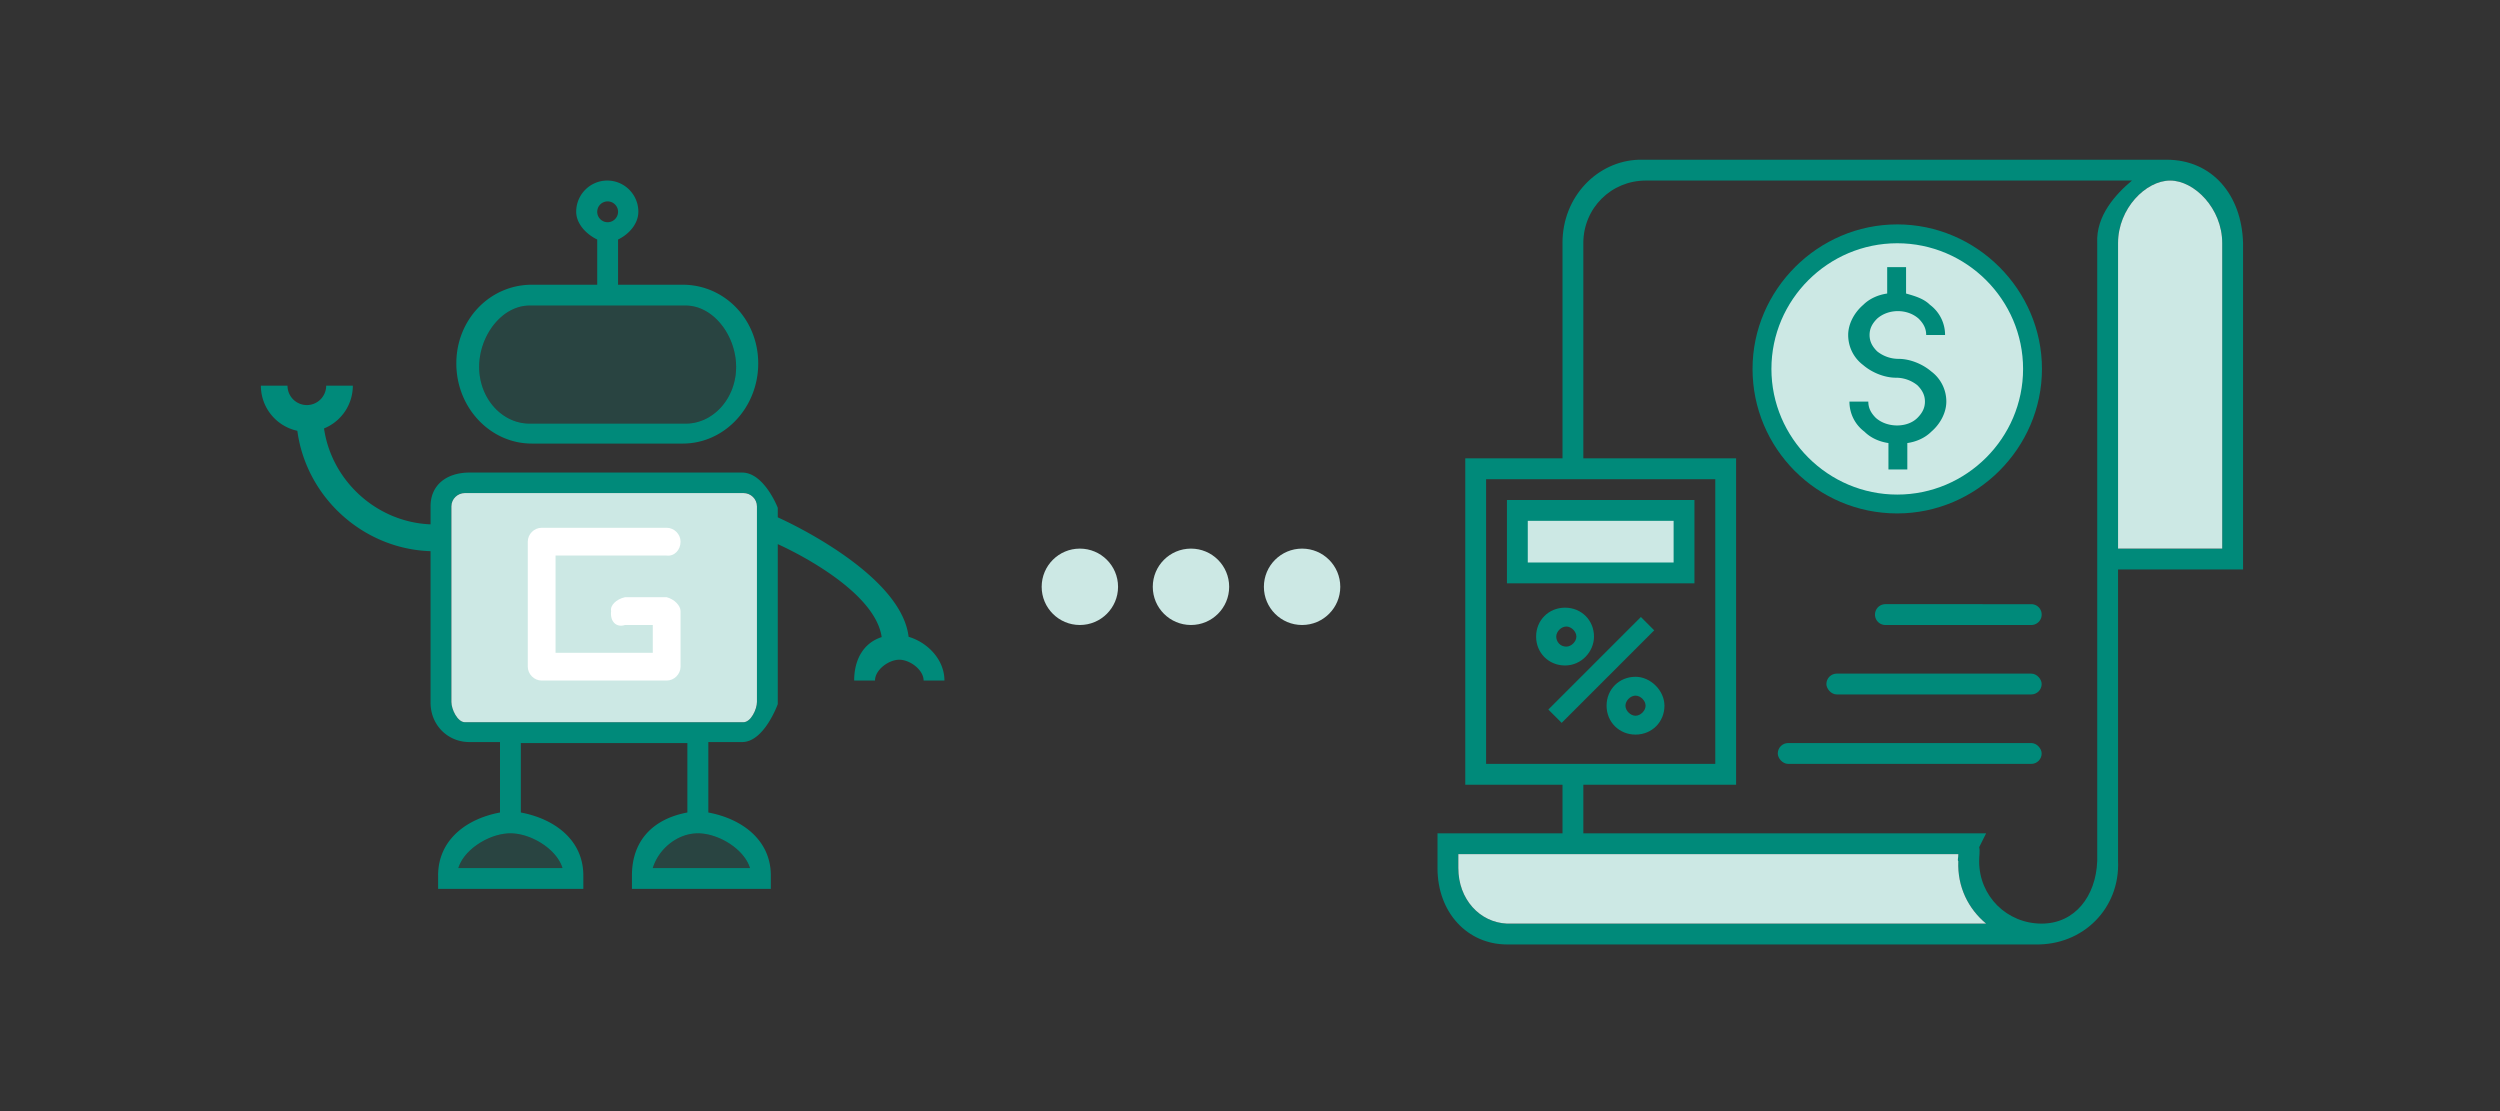<svg xmlns="http://www.w3.org/2000/svg" width="360" height="160" xmlns:xlink="http://www.w3.org/1999/xlink"><rect width="100%" height="100%" fill="#333333" stroke="none"/><defs><path id="a" d="M41 75c-1.089 0-2-.927-2-2V55c0-1.074.91-2 2-2h18c1.09 0 2 .926 2 2 0 1.212-.91 2.138-2 2H43v14h14v-4h-4c-1.267.414-2.179-.512-2-2-.179-.798.732-1.724 2-2h6c1.089.276 2 1.202 2 2v8c0 1.073-.911 2-2 2H41z"/><mask id="d" width="26" height="26" x="-2" y="-2"><path fill="#fff" d="M37 51h26v26H37z"/><use xlink:href="#a"/></mask><path id="b" d="M58.5 34c2.482 0 4.5-2.019 4.5-5 0-1.982-2.018-4-4.5-4-2.48 0-4.5 2.018-4.5 4 0 2.981 2.02 5 4.5 5z"/><mask id="e" width="9" height="9" x="0" y="0" fill="#fff"><use xlink:href="#b"/></mask><path id="c" d="M42.5 34c2.482 0 4.5-2.019 4.5-5 0-1.982-2.018-4-4.5-4-2.48 0-4.5 2.018-4.5 4 0 2.981 2.02 5 4.5 5z"/><mask id="f" width="9" height="9" x="0" y="0" fill="#fff"><use xlink:href="#c"/></mask></defs><g fill="none" fill-rule="evenodd" transform="translate(37 23)"><path fill="#008A7A" d="M286 12c-.182-6.922-4.45-12-11-12h-76c-5.927.181-11.014 5.26-11 12v31h-14v47h14v7h-18v5c0 6.461 4.36 10.996 10 11h76c7.02.177 12.289-5.264 12-12V59h18V12zm-76 34v41h-33V46h33zm-37 56v-2h72c.019.526-.162.877 0 1-.162 3.737 1.467 6.895 4 9h-69c-3.924-.175-7-3.509-7-8zm92-90v89c-.187 5.024-3.191 9-8 9-5.02 0-9.025-3.976-9-9-.025-.58.157-1.483 0-2l1-2h-58v-7h22V43h-22V12c0-5.024 4.005-9 9-9h70c-2.366 1.988-5.187 5.06-5 9zm3 44V12c0-4.973 4-9 7.5-9s7.5 4.027 7.5 9v44h-15z"/><path fill="#CCE8E4" d="M173 102v-2h72c.019.526-.162.877 0 1-.162 3.737 1.467 6.895 4 9h-69c-3.924-.175-7-3.509-7-8zm95-46V12c0-4.973 4-9 7.5-9s7.5 4.027 7.5 9v44h-15z"/><path fill="#008A7A" d="M180 61h27V49h-27z"/><path fill="#CCE8E4" d="M183 52h21v6h-21z"/><path fill="#008A7A" d="M185.961 79.174l13.326-13.326 1.919 1.92-13.326 13.325zm12.554-4.717c-2.356 0-4.168 1.81-4.168 4.162s1.812 4.162 4.168 4.162c2.355 0 4.167-1.81 4.167-4.162 0-2.171-1.993-4.162-4.167-4.162zm0 5.61c-.725 0-1.45-.724-1.45-1.448s.725-1.448 1.45-1.448 1.45.724 1.45 1.448-.725 1.448-1.45 1.448zm-5.98-11.4c0-2.353-1.812-4.162-4.167-4.162-2.356 0-4.168 1.81-4.168 4.162s1.812 4.162 4.168 4.162c2.355 0 4.167-1.99 4.167-4.162zm-5.436 0c0-.724.725-1.448 1.45-1.448s1.45.724 1.45 1.448c0 .723-.725 1.447-1.45 1.447-.906 0-1.45-.724-1.45-1.447zm49.105-17.734c11.416 0 20.838-9.41 20.838-20.81 0-11.4-9.422-20.809-20.838-20.809-11.415 0-20.838 9.41-20.838 20.81 0 11.4 9.242 20.81 20.838 20.81z"/><path fill="#CCE8E4" d="M236.204 12.029c9.966 0 18.12 8.142 18.12 18.095 0 9.952-8.154 18.095-18.12 18.095-9.966 0-18.12-8.143-18.12-18.095 0-9.953 8.154-18.095 18.12-18.095z"/><path fill="#008A7A" d="M233.124 37.181c-.725-.724-1.087-1.448-1.087-2.352h-2.718c0 1.628.725 3.257 2.174 4.342.906.905 2.175 1.448 3.443 1.629v3.8h2.718v-3.8c1.268-.181 2.537-.724 3.443-1.629 1.268-1.085 2.174-2.714 2.174-4.342a5.394 5.394 0 0 0-2.174-4.343c-1.269-1.086-3.08-1.81-4.711-1.81a4.925 4.925 0 0 1-3.08-1.086c-.726-.723-1.088-1.447-1.088-2.352 0-.905.362-1.628 1.087-2.352 1.631-1.448 4.349-1.448 5.98 0 .725.724 1.087 1.447 1.087 2.352h2.718a5.394 5.394 0 0 0-2.174-4.343c-.906-.905-2.175-1.266-3.443-1.628v-3.8h-2.718v3.8c-1.269.18-2.537.723-3.443 1.628-1.268 1.086-2.174 2.715-2.174 4.343 0 1.629.724 3.257 2.174 4.343 1.268 1.086 3.08 1.81 4.711 1.81a4.92 4.92 0 0 1 3.08 1.085c.725.724 1.088 1.448 1.088 2.353 0 .904-.363 1.628-1.087 2.352-1.45 1.448-4.35 1.448-5.98 0z"/><rect width="38" height="3" x="219" y="84" fill="#008A7A" rx="1.5"/><rect width="31" height="3" x="226" y="74" fill="#008A7A" rx="1.5"/><path fill="#008A7A" d="M233 65.5c0-.828.667-1.5 1.501-1.5H255.5c.829 0 1.501.666 1.501 1.5 0 .828-.667 1.5-1.501 1.5h-21a1.497 1.497 0 0 1-1.501-1.5zM93.839 68.701C92.739 59.311 75 51.5 75 51.5v-1.375s-1.957-5.076-5.132-5.076H30.601c-3.172 0-5.601 1.685-5.601 4.867v2.591c-7.757-.309-14.25-6.26-15.342-13.811a6.647 6.647 0 0 0 4.15-6.157H9.97a2.79 2.79 0 0 1-2.784 2.792 2.79 2.79 0 0 1-2.785-2.792H.567c0 3.19 2.256 5.86 5.25 6.494C7.088 48.552 15.239 56.058 25 56.37v21.813c0 3.182 2.429 5.673 5.601 5.673H35V94c-4.85.906-8.913 3.953-8.913 9.076V105H47v-1.924c0-5.124-4.147-8.169-9-9.076V84h23.98v10c-4.852.906-7.98 3.953-7.98 9.076V105h20v-1.924c0-5.124-4.15-8.17-9-9.076V83.856h4.87c3.174 0 5.13-5.465 5.13-5.465V55.357s13.918 6.102 14.962 13.386C87.293 69.6 86 72.043 86 75h3c0-1.54 1.963-3 3.5-3s3.5 1.46 3.5 3h3c-.003-3.011-2.415-5.49-5.161-6.299zM44 102.006H29C29.824 99.28 33.52 97 36.5 97c2.986 0 6.677 2.28 7.5 5.006zm27 0H57C57.824 99.28 60.515 97 63.5 97c2.984 0 6.678 2.28 7.5 5.006zM70.046 81H29.954C28.878 81 28 79.14 28 78.083V49.916C28 48.86 28.876 48 29.952 48h40.094c1.076 0 1.954.86 1.954 1.916v28.167C71.999 79.139 71.124 81 70.046 81z"/><path fill="#008A7A" d="M44 102.006H29C29.824 99.28 33.52 97 36.5 97c2.986 0 6.677 2.28 7.5 5.006zm27 0H57C57.824 99.28 60.515 97 63.5 97c2.984 0 6.678 2.28 7.5 5.006z" opacity=".2"/><path fill="#CCE8E4" d="M70.046 81H29.954C28.878 81 28 79.14 28 78.083V49.916C28 48.86 28.876 48 29.952 48h40.094c1.076 0 1.954.86 1.954 1.916v28.167C71.999 79.139 71.124 81 70.046 81z"/><use fill="#FFF" xlink:href="#a"/><use stroke="#008A7A" stroke-width="4" mask="url(#d)" xlink:href="#a"/><path fill="#008A7A" d="M39.58 40.874h21.736c5.993 0 10.868-5.178 10.868-11.54C72.184 22.97 67.31 18 61.317 18H52v-6.51c1.51-.722 2.922-2.217 2.922-4.003C54.922 5.014 52.915 3 50.447 3c-2.467 0-4.474 2.013-4.474 4.487 0 1.786 1.518 3.282 3.027 4.003v6.511h-9.42c-5.992 0-10.867 4.97-10.867 11.334-.002 6.362 4.873 11.539 10.866 11.539zM50.5 6c.826 0 1.5.674 1.5 1.5S51.326 9 50.5 9 49 8.326 49 7.5A1.5 1.5 0 0 1 50.5 6zM39.268 21h22.465C65.739 21 69 25.338 69 29.84c0 4.5-3.26 8.16-7.267 8.16H39.268C35.262 38 32 34.34 32 29.84c0-4.502 3.262-8.84 7.268-8.84z"/><path fill="#008A7A" d="M39.268 21h22.465C65.739 21 69 25.338 69 29.84c0 4.5-3.26 8.16-7.267 8.16H39.268C35.262 38 32 34.34 32 29.84c0-4.502 3.262-8.84 7.268-8.84z" opacity=".2"/><use fill="#FFF" stroke="#008A7A" stroke-width="4" mask="url(#e)" xlink:href="#b"/><use fill="#FFF" stroke="#008A7A" stroke-width="4" mask="url(#f)" xlink:href="#c"/><circle cx="134.5" cy="61.5" r="5.5" fill="#CCE8E4"/><circle cx="150.5" cy="61.5" r="5.5" fill="#CCE8E4"/><circle cx="118.5" cy="61.5" r="5.5" fill="#CCE8E4"/></g></svg>